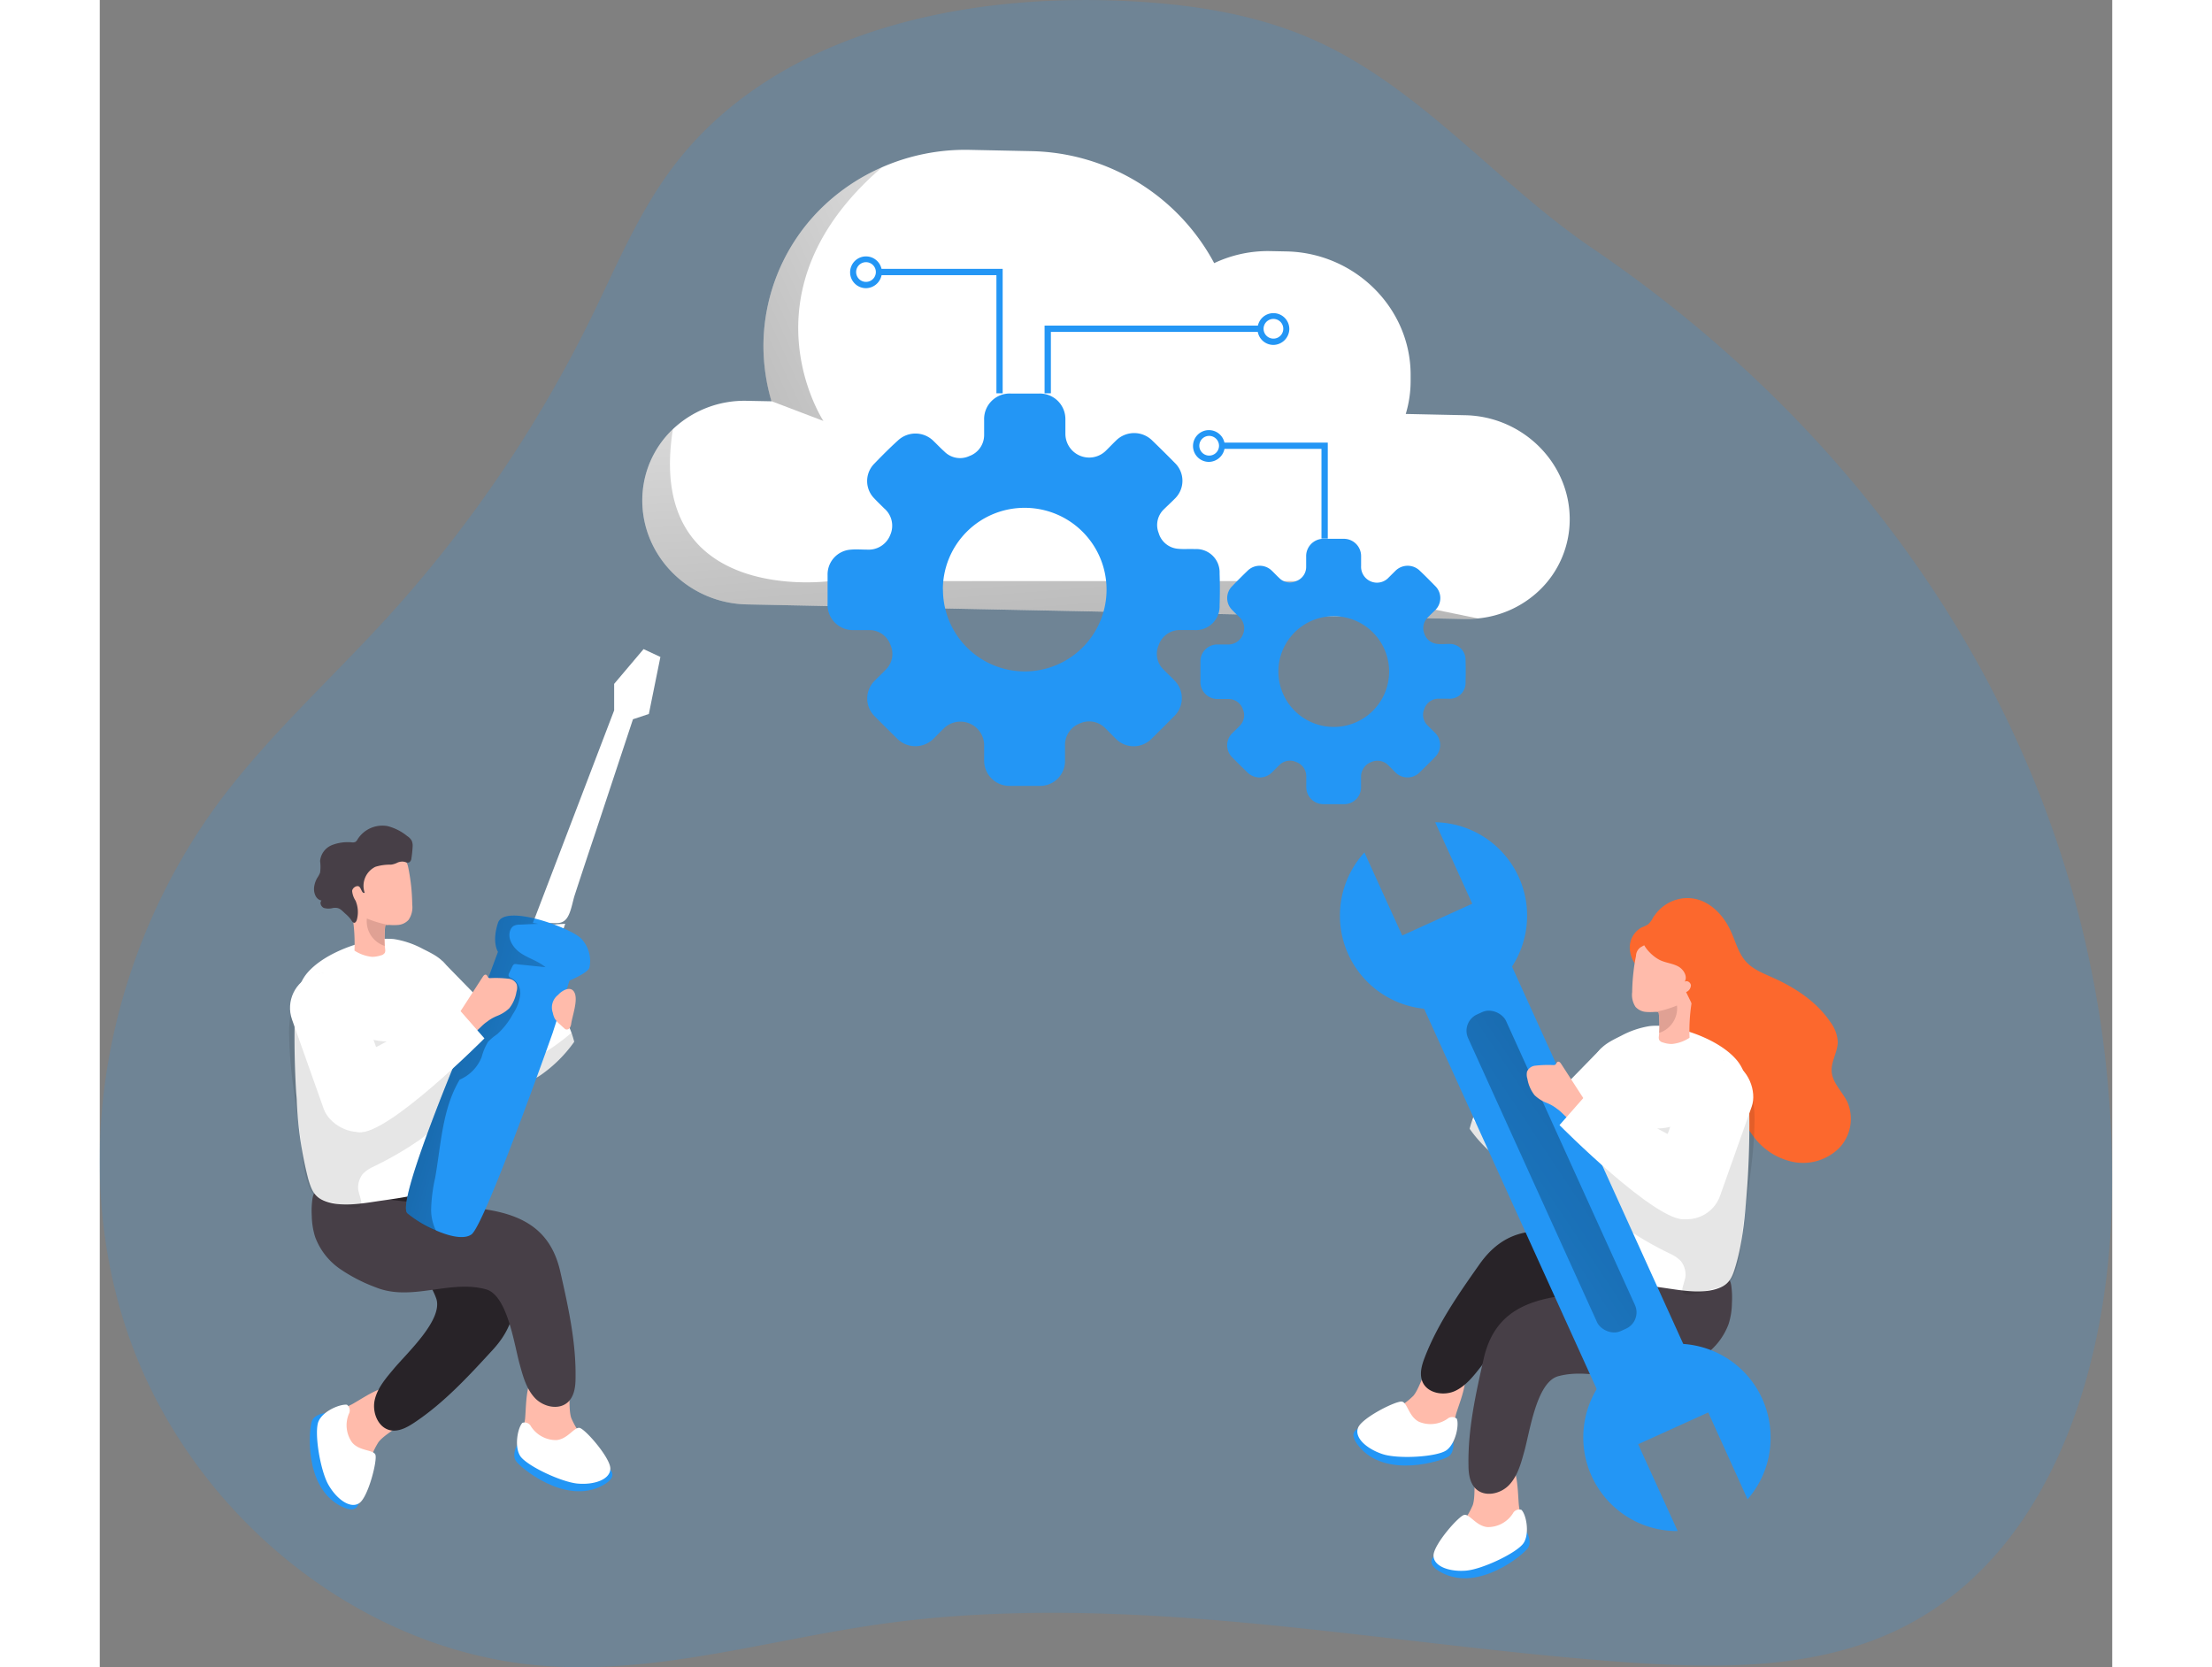 <svg xmlns="http://www.w3.org/2000/svg" xmlns:xlink="http://www.w3.org/1999/xlink" id="Layer_1" data-name="Layer 1" viewBox="0 0 379.89 314.71" width="406" height="306" class="illustration styles_illustrationTablet__1DWOa"><rect x="0" y="0" width="379.89" height="314.71" fill="#808080" stroke="none"/><defs><linearGradient id="linear-gradient" x1="210.56" y1="183.59" x2="198.18" y2="24.3" gradientUnits="userSpaceOnUse"><stop offset="0.01"></stop><stop offset="0.13" stop-opacity="0.69"></stop><stop offset="0.25" stop-opacity="0.32"></stop><stop offset="1" stop-opacity="0"></stop></linearGradient><linearGradient id="linear-gradient-2" x1="67.75" y1="200.54" x2="131.95" y2="219.06" xlink:href="#linear-gradient"></linearGradient><linearGradient id="linear-gradient-3" x1="347.27" y1="194.23" x2="225.46" y2="275.21" gradientTransform="translate(120.5 -102.76) rotate(24.41)" xlink:href="#linear-gradient"></linearGradient><linearGradient id="linear-gradient-4" x1="87.76" y1="97.83" x2="227.31" y2="32.91" xlink:href="#linear-gradient"></linearGradient></defs><title>17</title><path d="M254.37,14.19c-12.05-5.71-25.57-7.61-38.9-8.09-31-1.13-65.1,6.77-83.7,31.61-6.44,8.6-10.58,18.65-15.31,28.29a242.85,242.85,0,0,1-38.74,56.85c-10.33,11.3-21.76,21.65-31,33.88C25.35,185.13,17.49,224,29,257.66s43.27,60.18,78.72,62.8c21.27,1.57,42.21-4.9,63.33-7.89,46.81-6.62,94.12,3.92,141.29,7.23,17.56,1.23,36,1.29,51.72-6.63,28-14.1,38.78-48.95,39.47-80.31,1.63-74.62-37.91-139.18-98.16-180.08C287.8,40.83,273.78,23.4,254.37,14.19Z" transform="translate(-23.72 -5.99)" fill="#2396f5" opacity="0.18" style="isolation: isolate;"></path><path d="M301.2,104a18.54,18.54,0,0,1-5.79,13.49,19.47,19.47,0,0,1-11.55,5.24,17.82,17.82,0,0,1-2.43.11l-135.55-2.76c-10.92-.21-19.75-9-19.75-19.63A18.51,18.51,0,0,1,131.91,87a19.63,19.63,0,0,1,14-5.35l4.6.09A37.62,37.62,0,0,1,149,71.41a36.61,36.61,0,0,1,11.41-26.59,38.36,38.36,0,0,1,11-7.27A39.19,39.19,0,0,1,188,34.28l11.52.24a40.05,40.05,0,0,1,34.57,21.14,23.7,23.7,0,0,1,10.64-2.27l3,.06c12.94.26,23.44,10.69,23.44,23.29v1.12a21.66,21.66,0,0,1-.92,6.27l11.22.24C292.34,84.58,301.2,93.37,301.2,104Z" transform="translate(-23.72 -5.99)" fill="#fff"></path><path d="M283.86,122.73a17.82,17.82,0,0,1-2.43.11l-135.55-2.76c-10.92-.21-19.75-9-19.75-19.63A18.51,18.51,0,0,1,131.91,87c-5.33,33.46,29.6,28.68,29.6,28.68h88.07Z" transform="translate(-23.72 -5.99)" fill="url(#linear-gradient)"></path><path d="M107.34,180.6l-.13-.08.37.07Z" transform="translate(-23.72 -5.99)" fill="#fff"></path><path d="M111.28,181.25l-3.7-.66,4-.23C111.38,180.93,111.28,181.25,111.28,181.25Z" transform="translate(-23.72 -5.99)" fill="#fff"></path><path d="M129.55,130l-2.18,10.76-3,1-7.07,21.35q-2,5.94-3.94,11.89c-.41,1.27-.71,3.4-1.57,4.44s-1.91.75-3,.8l-1.81.08a1.5,1.5,0,0,0,.23.15l-.71-.14-1-.17.56-1.45,14.76-38.63v-5l5.55-6.56Z" transform="translate(-23.72 -5.99)" fill="#fff"></path><path d="M71.22,271.13a10.1,10.1,0,0,0-3.49,2.62,7.16,7.16,0,0,0-1.21,4.07,12.24,12.24,0,0,0,3.22,8.56,1.73,1.73,0,0,0,1,.66,1.54,1.54,0,0,0,.9-.23,6.76,6.76,0,0,0,2.78-4,14.91,14.91,0,0,1,1.92-4.61c1.91-2.49,9.1-4.88,5.67-9.11C79.18,265.53,74,269.64,71.22,271.13Z" transform="translate(-23.72 -5.99)" fill="#ffbbab"></path><path d="M94,232.27a100,100,0,0,1,5.89,10.87c3,6.56,3.08,12.12-1.94,17.6-4.59,5-9.24,10.07-14.9,13.82-1.33.88-2.88,1.72-4.45,1.42-2.31-.46-3.47-3.31-3-5.62s2.12-4.19,3.63-6c2.58-3.07,9.37-9.32,8-13.27-1.88-5.27-7.4-9.2-10.17-14a2.08,2.08,0,0,1-.39-1.65c.14-.43-1.51-3.75-1.14-4,3.6-2.56,9.54-1.67,13.65-3.29a2.51,2.51,0,0,1,1.31-.26,2.55,2.55,0,0,1,1.47,1.26Q92.95,230.66,94,232.27Z" transform="translate(-23.72 -5.99)" fill="#282328"></path><path d="M66.34,272.72s-2,.15-2.56,1.46-1.66,12.48,5.46,16.12,1-10.19,1-10.19Z" transform="translate(-23.72 -5.99)" fill="#2396f5"></path><path d="M70.38,271.15a1.36,1.36,0,0,1,.36,1.73,5.59,5.59,0,0,0,.61,5.39c1.38,1.66,3.91,1.34,4.38,2.27s-1.31,8-3,9.17-4.27-.7-5.84-3.43-2.75-10-1.87-12S69.12,271,70.38,271.15Z" transform="translate(-23.72 -5.99)" fill="#fff"></path><path d="M104,273.87a10.1,10.1,0,0,0,.16,4.35,7.15,7.15,0,0,0,2.66,3.32,12.26,12.26,0,0,0,8.87,2.23,1.81,1.81,0,0,0,1.13-.47,1.52,1.52,0,0,0,.32-.87,6.73,6.73,0,0,0-1.73-4.58,15,15,0,0,1-2.69-4.2c-1-3,1.16-10.26-4.26-9.85C103.89,264.14,104.31,270.75,104,273.87Z" transform="translate(-23.72 -5.99)" fill="#ffbbab"></path><path d="M85,233.05a101.12,101.12,0,0,1,12.28,1.35c7.13,1.24,11.72,4.37,13.37,11.62,1.5,6.62,3,13.33,2.88,20.12,0,1.59-.23,3.35-1.37,4.46-1.7,1.65-4.7,1-6.32-.74s-2.24-4.12-2.87-6.4c-1.06-3.87-2.32-13-6.37-14.1-6.88-1.85-14,2.37-20.77-.36A30.91,30.91,0,0,1,69,245.47a12.68,12.68,0,0,1-4.63-6,14.24,14.24,0,0,1-.63-3.95,15.93,15.93,0,0,1,.14-3.31c.23-1.26.44-1.11,1.73-1.08,2.16,0,4.32.24,6.48.49C76.4,232.14,80.66,232.85,85,233.05Z" transform="translate(-23.72 -5.99)" fill="#473f47"></path><path d="M102.49,278.78s-1,1.73-.25,2.94,9.31,8.47,16.36,4.69-7.82-6.61-7.82-6.61Z" transform="translate(-23.72 -5.99)" fill="#2396f5"></path><path d="M103.5,274.57a1.35,1.35,0,0,1,1.63.69,5.63,5.63,0,0,0,4.79,2.57c2.14-.19,3.32-2.45,4.35-2.31s5.83,5.63,5.83,7.68-3,3.11-6.14,2.84-9.83-3.45-10.92-5.28S102.63,275.49,103.5,274.57Z" transform="translate(-23.72 -5.99)" fill="#fff"></path><path d="M102.43,207.27c-.1,1.67-.64,3.14-2.09,3.62l-.38.1c-2.67.54-6.18-1.5-8.63-3.28a34.16,34.16,0,0,1-2.92-2.37V187.43l13,13.32A20.47,20.47,0,0,1,102.43,207.27Z" transform="translate(-23.72 -5.99)" fill="#fff"></path><path d="M91.43,207.66c0,.83.1,1.68.11,2.52,0,4.63-1.08,9.4.3,13.93a5.11,5.11,0,0,1,.39,3.1,3.87,3.87,0,0,1-1.94,1.86c-4.07,2.23-8.79,2.91-13.39,3.56-3.46.49-8.37,1.51-11.57-.35-1.36-.79-1.82-2.27-2.26-3.75a71,71,0,0,1-2.16-14.59c0-.64-.09-1.28-.13-1.92q-.39-6.65-.27-13.3c.07-3.22.32-6.69,2.42-9.12,2.8-3.23,8.2-5.37,12.3-6.13a14.07,14.07,0,0,1,4-.22,17.1,17.1,0,0,1,5.48,1.86c2,1,3.84,1.86,4.85,3.87a27.67,27.67,0,0,1,2.27,7.34,26.63,26.63,0,0,1,.13,7.19c-.12,1.18-.43,2.34-.54,3.51C91.44,207.23,91.43,207.44,91.43,207.66Z" transform="translate(-23.72 -5.99)" fill="#fff"></path><path d="M72.55,233.85c-1.34.4-4.43-.83-5.46-1-.62-.11-1.18-.42-1.79-.57-3.06-.76-3.42-9.37-3.72-11.68-.8-6.13-2-12.47-2.09-18.61a20.65,20.65,0,0,1,.81-7,8.08,8.08,0,0,1,4.6-5.1,2.25,2.25,0,0,1,1.35-.15c1.87.48,2.26,3.55,2.58,5.05.48,2.29,1.3,4.66,3.29,6.07,4.84,3.45,13,.89,18.23,0a2.45,2.45,0,0,1,1.42.05,1.75,1.75,0,0,1,.75,2,9.93,9.93,0,0,1-1,2.09c-1.25,2.52-.92,5.51-1.62,8.23a15.32,15.32,0,0,1-5.9,8,65.17,65.17,0,0,1-8.78,5.06,6.43,6.43,0,0,0-1.84,1.29,4.16,4.16,0,0,0-.89,2.78c0,.64.82,2.6.58,3A.84.84,0,0,1,72.55,233.85Z" transform="translate(-23.72 -5.99)" fill="#020202" opacity="0.1"></path><path d="M82,179.64a3,3,0,0,1-1.88.94,10.09,10.09,0,0,1-1.82,0l-.34,0a.35.35,0,0,0-.25,0,.4.4,0,0,0-.11.27,21.18,21.18,0,0,0-.07,3.65h0l.06.66a1.2,1.2,0,0,1-.06.68,1.19,1.19,0,0,1-.73.49,5.83,5.83,0,0,1-1.65.28,7.38,7.38,0,0,1-3.35-1.18,33.9,33.9,0,0,0-.33-6.21c-.38-2.65-1.08-5.31-.79-8a5.16,5.16,0,0,1,1.09-2.9,5.25,5.25,0,0,1,4-1.42,10,10,0,0,1,5.42,1.49c.6.4.67.92.81,1.6.2,1,.37,2.11.49,3.17s.2,2.42.22,3.64A4.14,4.14,0,0,1,82,179.64Z" transform="translate(-23.72 -5.99)" fill="#ffbbab"></path><path d="M79.78,168.89a3.7,3.7,0,0,1-1.11.32,9.13,9.13,0,0,0-2.94.41,4,4,0,0,0-2,4.9c-.52.19-.61-.75-1-1.13s-1.31.13-1.37.78A4,4,0,0,0,72,176a5.46,5.46,0,0,1,.24,3.63c-.08.28-.29.62-.57.54s-.48-.55-.66-.76a7.12,7.12,0,0,0-.9-.92c-.83-.73-1.12-1.27-2.35-1.11a3.17,3.17,0,0,1-1.73,0c-.54-.23-.87-1-.44-1.41-1.08-.14-1.55-1.49-1.4-2.56a4.64,4.64,0,0,1,.58-1.7,4.54,4.54,0,0,0,.54-1,8,8,0,0,0,0-2.18,3.59,3.59,0,0,1,2.2-3,8.19,8.19,0,0,1,3.81-.53,1.21,1.21,0,0,0,.68-.1,1.42,1.42,0,0,0,.39-.48,5.53,5.53,0,0,1,5.61-2.5,9.58,9.58,0,0,1,3.74,1.88,2.55,2.55,0,0,1,.87.89,2.6,2.6,0,0,1,.16,1.24,20.65,20.65,0,0,1-.22,2.08,1,1,0,0,1-.37.73c-.31.18-.68,0-1-.08A2.21,2.21,0,0,0,79.78,168.89Z" transform="translate(-23.72 -5.99)" fill="#473f47"></path><path d="M78.27,180.62l-.34,0a.35.35,0,0,0-.25,0,.4.4,0,0,0-.11.27,21.18,21.18,0,0,0-.07,3.65h0a4.88,4.88,0,0,1-3.36-5.17,20.31,20.31,0,0,0,4.1,1.22Z" transform="translate(-23.72 -5.99)" fill="#e0a194"></path><path d="M113.28,202.64a25.67,25.67,0,0,1-6.25,6.23,12.37,12.37,0,0,1-5.87,2.11,2.05,2.05,0,0,1-.82-.09,2.17,2.17,0,0,1-1.13-.78,6.58,6.58,0,0,1-1.51-3.71c-.14-3.57,3.72-5.65,3.72-5.65s8.81-2.81,9.85-2.35c.58.25,1.12,1.49,1.5,2.56C113.08,201.86,113.28,202.64,113.28,202.64Z" transform="translate(-23.72 -5.99)" fill="#fff"></path><path d="M113.28,202.64a25.67,25.67,0,0,1-6.25,6.23,12.37,12.37,0,0,1-5.87,2.11,2.05,2.05,0,0,1-.82-.09l-.38.1c-2.67.54-6.18-1.5-8.63-3.28l0-.05.82-5.36a21.17,21.17,0,0,0,5.52,4.1,8,8,0,0,0,4.73.87,4.9,4.9,0,0,0,1.27-.39,41.22,41.22,0,0,0,9.07-5.92C113.08,201.86,113.28,202.64,113.28,202.64Z" transform="translate(-23.72 -5.99)" fill="#020202" opacity="0.1"></path><path d="M116.14,188.69c-.38,1-3.75,2.4-3.75,2.4L109.2,201S96.42,237.2,93.89,239c-1.37,1-4.09.39-6.68-.74A21,21,0,0,1,81.78,235c-2.36-2.19,12.11-35.85,12.11-35.85l5-13.49s-1.2-1.77,0-5.46c.56-1.73,3.62-1.62,6.9-.84,3.78.93,7.87,2.77,8.82,3.82A6.08,6.08,0,0,1,116.14,188.69Z" transform="translate(-23.72 -5.99)" fill="#2396f5"></path><path d="M103.07,193.92a8.23,8.23,0,0,1-1.34,3.44,14.34,14.34,0,0,1-3,3.86A10.18,10.18,0,0,0,97,202.67a10.65,10.65,0,0,0-1.18,2.82,7.67,7.67,0,0,1-4.15,4.29c-3.3,5.5-3.52,12.23-4.64,18.55a30.42,30.42,0,0,0-.76,6,9,9,0,0,0,.94,4A21,21,0,0,1,81.78,235c-2.36-2.19,12.11-35.85,12.11-35.85l5-13.49s-1.2-1.77,0-5.46c.56-1.73,3.62-1.62,6.9-.84l-.32.84,1,.17-3.48.16a2.37,2.37,0,0,0-1.19.27,1.64,1.64,0,0,0-.55.7c-.7,1.62.51,3.47,2,4.45s3.25,1.46,4.61,2.61l-5.35-.55a1,1,0,0,0-.59,0,1.11,1.11,0,0,0-.33.44c-.19.4-.39.79-.58,1.19a.81.81,0,0,0-.12.47c0,.31.4.45.67.59A3.21,3.21,0,0,1,103.07,193.92Z" transform="translate(-23.72 -5.99)" fill="url(#linear-gradient-2)"></path><path d="M95.68,190.9l.34-.52c.14-.23.37-.48.62-.39s.28.45.5.58a.62.62,0,0,0,.36.05,19.92,19.92,0,0,1,3.37.12,1.85,1.85,0,0,1,1.57,1.1,2.52,2.52,0,0,1-.06,1.36,6.77,6.77,0,0,1-1.36,3.12,7.06,7.06,0,0,1-2.24,1.42,7.83,7.83,0,0,0-2,1.15c-.8.52-1.39,1.32-2.17,1.88a2.28,2.28,0,0,1-3.34-3.07l1.19-1.82Z" transform="translate(-23.72 -5.99)" fill="#ffbbab"></path><rect x="62.63" y="189.11" width="13.22" height="31.12" rx="6.61" transform="translate(-88.16 28.94) rotate(-19.53)" fill="#fff"></rect><path d="M76.15,203.52l14.56-7.94L96.33,202S78,220.44,72.58,219.71s-3.13-6.47-3.13-6.47S67.41,207.07,76.15,203.52Z" transform="translate(-23.72 -5.99)" fill="#fff"></path><path d="M110.24,193.79a3,3,0,0,0-1,3.38,4.16,4.16,0,0,0,.36,1.08,4.46,4.46,0,0,0,.93,1.06l.84.76a.85.85,0,0,0,.35.24.69.69,0,0,0,.74-.32,2.08,2.08,0,0,0,.26-.82c.25-1.52,1.16-4,.73-5.51C112.9,191.87,111.06,192.86,110.24,193.79Z" transform="translate(-23.72 -5.99)" fill="#ffbbab"></path><path d="M317.24,178.77a7.62,7.62,0,0,1,5.13-3.18c4.14-.59,7.45,2.4,9.12,5.92,1,2.06,1.5,4.41,3.06,6.08,1.33,1.43,3.23,2.15,5,2.95,4.23,1.89,8.26,4.54,10.85,8.37a6.92,6.92,0,0,1,1.4,3.71c0,1.93-1.29,3.72-1.15,5.65.16,2.16,2,3.76,2.95,5.71a8,8,0,0,1-1.45,8.63,9.67,9.67,0,0,1-8.5,2.76,12.35,12.35,0,0,1-7.71-4.79c-4-5.19-4.25-12.85-9.2-17.11-1.34-1.15-3.06-2.11-3.59-3.81-.38-1.19-.06-2.47-.11-3.72a6.28,6.28,0,0,0-3.24-5.14c-2.95-1.58-6.45-.91-7.19-5.16a4.31,4.31,0,0,1,2.2-4.6,6.6,6.6,0,0,0,1.17-.55,4.42,4.42,0,0,0,1-1.38A4,4,0,0,1,317.24,178.77Z" transform="translate(-23.72 -5.99)" fill="#fc682d"></path><path d="M288.25,197a.46.46,0,0,0,.13-.08L288,197Z" transform="translate(-23.72 -5.99)" fill="#fff"></path><path d="M279.72,273a10,10,0,0,1-1.8,4A7.16,7.16,0,0,1,274.2,279a12.29,12.29,0,0,1-9.05-1.31,1.82,1.82,0,0,1-.87-.86,1.56,1.56,0,0,1,0-.93,6.73,6.73,0,0,1,3.34-3.58,15,15,0,0,0,4.08-2.87c2-2.4,2.81-9.93,7.68-7.5C283.49,264,280.59,270,279.72,273Z" transform="translate(-23.72 -5.99)" fill="#ffbbab"></path><path d="M312.78,242.43A99.86,99.86,0,0,0,300.91,239c-7.06-1.56-12.5-.4-16.77,5.68-3.91,5.55-7.85,11.18-10.3,17.52-.58,1.49-1.06,3.18-.42,4.65.94,2.16,4,2.68,6.12,1.71s3.64-3,5.08-4.83c2.45-3.18,7.09-11.16,11.25-10.63,5.55.7,10.58,5.24,15.9,6.91a2.08,2.08,0,0,0,1.69,0c.4-.23,4,.66,4.17.24,1.74-4.06-.42-9.67.29-14a2.49,2.49,0,0,0,0-1.33,2.47,2.47,0,0,0-1.54-1.17C315.16,243.3,314,242.85,312.78,242.43Z" transform="translate(-23.72 -5.99)" fill="#282328"></path><path d="M279.22,278.09s.29,2-.87,2.82-11.83,4.31-16.92-1.87,9.74-3.15,9.74-3.15Z" transform="translate(-23.72 -5.99)" fill="#2396f5"></path><path d="M279.89,273.81a1.36,1.36,0,0,0-1.77,0,5.62,5.62,0,0,1-5.4.55c-1.91-1-2.15-3.53-3.15-3.79s-7.53,3-8.31,4.9,1.6,4,4.6,5,10.41.53,12.11-.75S280.35,275,279.89,273.81Z" transform="translate(-23.72 -5.99)" fill="#fff"></path><path d="M291.62,290.28a10.16,10.16,0,0,1-.16,4.36A7.13,7.13,0,0,1,288.8,298a12.24,12.24,0,0,1-8.87,2.22,1.7,1.7,0,0,1-1.13-.47,1.46,1.46,0,0,1-.32-.86,6.75,6.75,0,0,1,1.73-4.59,14.88,14.88,0,0,0,2.69-4.2c1-3-1.16-10.26,4.26-9.85C291.7,280.55,291.28,287.16,291.62,290.28Z" transform="translate(-23.72 -5.99)" fill="#ffbbab"></path><path d="M310.62,249.47a101.12,101.12,0,0,0-12.28,1.35c-7.13,1.23-11.72,4.37-13.37,11.61-1.5,6.63-3,13.33-2.88,20.12,0,1.6.23,3.35,1.37,4.46,1.7,1.65,4.7,1,6.32-.73s2.24-4.13,2.87-6.4c1.06-3.87,2.32-13,6.38-14.11,6.87-1.85,14.05,2.38,20.76-.35a30.31,30.31,0,0,0,6.77-3.54,12.61,12.61,0,0,0,4.63-5.95,13.54,13.54,0,0,0,.63-4,16.62,16.62,0,0,0-.13-3.31c-.23-1.26-.45-1.12-1.73-1.09-2.17,0-4.33.25-6.49.49C319.19,248.56,314.93,249.26,310.62,249.47Z" transform="translate(-23.72 -5.99)" fill="#473f47"></path><path d="M293.1,295.2s1,1.72.26,2.93-9.32,8.48-16.37,4.7,7.82-6.61,7.82-6.61Z" transform="translate(-23.72 -5.99)" fill="#2396f5"></path><path d="M292.09,291a1.35,1.35,0,0,0-1.63.69,5.58,5.58,0,0,1-4.78,2.56c-2.14-.19-3.33-2.45-4.36-2.31s-5.83,5.63-5.83,7.68,3,3.11,6.14,2.85,9.83-3.46,10.92-5.29S293,291.91,292.09,291Z" transform="translate(-23.72 -5.99)" fill="#fff"></path><path d="M293.16,223.69c.1,1.67.64,3.13,2.09,3.61a2.38,2.38,0,0,0,.38.11c2.67.53,6.18-1.5,8.63-3.28a35.3,35.3,0,0,0,2.92-2.38V203.84l-13,13.33A20.78,20.78,0,0,0,293.16,223.69Z" transform="translate(-23.72 -5.99)" fill="#fff"></path><path d="M282.31,219.06a25.67,25.67,0,0,0,6.25,6.23,12.6,12.6,0,0,0,5.87,2.11,2.06,2.06,0,0,0,.82-.1,2.17,2.17,0,0,0,1.13-.78,6.53,6.53,0,0,0,1.51-3.71c.14-3.57-3.72-5.64-3.72-5.64s-8.81-2.81-9.85-2.35c-.58.25-1.12,1.48-1.5,2.56C282.51,218.28,282.31,219.06,282.31,219.06Z" transform="translate(-23.72 -5.99)" fill="#fff"></path><path d="M282.31,219.06a25.67,25.67,0,0,0,6.25,6.23,12.6,12.6,0,0,0,5.87,2.11,2.06,2.06,0,0,0,.82-.1,2.38,2.38,0,0,0,.38.11c2.67.53,6.18-1.5,8.63-3.28l0-.06-.83-5.35a21.25,21.25,0,0,1-5.52,4.09,7.92,7.92,0,0,1-4.73.88,4.9,4.9,0,0,1-1.27-.39,41.59,41.59,0,0,1-9.07-5.92C282.51,218.28,282.31,219.06,282.31,219.06Z" transform="translate(-23.72 -5.99)" fill="#020202" opacity="0.1"></path><path d="M285.35,210.2a4.07,4.07,0,0,1,1.2,2.15,4,4,0,0,1-.15,1.23,4.67,4.67,0,0,1-.37,1.09,4.23,4.23,0,0,1-.93,1.05l-.83.77a1.26,1.26,0,0,1-.36.24.69.69,0,0,1-.74-.32,2.08,2.08,0,0,1-.26-.82c-.25-1.52-1.16-4-.73-5.52C282.69,208.29,284.53,209.27,285.35,210.2Z" transform="translate(-23.72 -5.99)" fill="#ffbbab"></path><path d="M304.16,224.07c0,.83-.1,1.69-.1,2.53,0,4.63,1.07,9.4-.31,13.93a5.1,5.1,0,0,0-.39,3.1,3.87,3.87,0,0,0,1.94,1.86c4.08,2.23,8.79,2.91,13.39,3.56,3.46.48,8.37,1.51,11.57-.35,1.36-.8,1.82-2.27,2.26-3.75,1.39-4.69,1.79-9.74,2.16-14.6.05-.64.09-1.28.13-1.92.26-4.43.36-8.86.27-13.29-.06-3.22-.32-6.69-2.42-9.12-2.79-3.24-8.2-5.38-12.3-6.13a13.72,13.72,0,0,0-4-.22,17,17,0,0,0-5.47,1.85c-2,1-3.85,1.86-4.85,3.88a27.26,27.26,0,0,0-2.28,7.33,26.71,26.71,0,0,0-.13,7.2c.13,1.17.43,2.34.54,3.5C304.15,223.65,304.16,223.86,304.16,224.07Z" transform="translate(-23.72 -5.99)" fill="#fff"></path><path d="M323,250.27c1.34.4,4.43-.83,5.46-1,.62-.11,1.18-.41,1.79-.56,3.06-.76,3.42-9.37,3.72-11.69.8-6.12,2-12.46,2.09-18.6a20.71,20.71,0,0,0-.81-7,8.12,8.12,0,0,0-4.59-5.1,2.45,2.45,0,0,0-1.36-.15c-1.87.48-2.26,3.56-2.57,5.05-.49,2.29-1.31,4.66-3.3,6.08-4.84,3.44-13,.89-18.23,0a2.49,2.49,0,0,0-1.41.05,1.77,1.77,0,0,0-.76,2,10.46,10.46,0,0,0,1,2.09c1.25,2.51.92,5.51,1.63,8.23a15.23,15.23,0,0,0,5.89,8,64.72,64.72,0,0,0,8.78,5.06,6.46,6.46,0,0,1,1.84,1.3,4.13,4.13,0,0,1,.89,2.78c0,.64-.82,2.6-.58,3.05A.9.9,0,0,0,323,250.27Z" transform="translate(-23.72 -5.99)" fill="#020202" opacity="0.1"></path><rect x="288.69" y="182.04" width="18.4" height="90.74" transform="translate(-91.07 137.46) rotate(-24.41)" fill="#2396f5"></rect><rect x="293.84" y="194.31" width="7.86" height="65.64" rx="3.38" transform="translate(-90.97 137.38) rotate(-24.41)" fill="url(#linear-gradient-3)"></rect><path d="M313.62,196.05a3,3,0,0,0,1.89.95,10.94,10.94,0,0,0,1.81,0l.34,0a.42.42,0,0,1,.25.05.37.37,0,0,1,.11.27,20.13,20.13,0,0,1,.07,3.64h0l-.06.65a1.34,1.34,0,0,0,.06.69,1.13,1.13,0,0,0,.74.48,5.09,5.09,0,0,0,1.64.28,7.27,7.27,0,0,0,3.35-1.18,33.84,33.84,0,0,1,.33-6.2c.38-2.66,1.08-5.31.79-8a4.36,4.36,0,0,0-5-4.31,10,10,0,0,0-5.43,1.48,2.09,2.09,0,0,0-.8,1.61c-.21,1-.38,2.1-.49,3.16-.14,1.21-.21,2.42-.23,3.64A4.13,4.13,0,0,0,313.62,196.05Z" transform="translate(-23.72 -5.99)" fill="#ffbbab"></path><path d="M317.32,197l.34,0a.42.42,0,0,1,.25.05.37.37,0,0,1,.11.27,20.13,20.13,0,0,1,.07,3.64h0a4.89,4.89,0,0,0,3.36-5.17,19.84,19.84,0,0,1-4.1,1.21Z" transform="translate(-23.72 -5.99)" fill="#e0a194"></path><path d="M299.91,207.31l-.34-.52c-.14-.22-.37-.47-.62-.38s-.27.44-.5.57a.7.7,0,0,1-.36.06,21.06,21.06,0,0,0-3.37.11,1.88,1.88,0,0,0-1.57,1.11,2.53,2.53,0,0,0,.06,1.36,6.78,6.78,0,0,0,1.36,3.11,7,7,0,0,0,2.24,1.43,7.63,7.63,0,0,1,2,1.14c.8.53,1.39,1.32,2.17,1.88a2.28,2.28,0,0,0,3.34-3.06l-1.19-1.83Z" transform="translate(-23.72 -5.99)" fill="#ffbbab"></path><rect x="319.74" y="205.53" width="13.22" height="31.12" rx="6.61" transform="translate(536.28 532.57) rotate(-160.47)" fill="#fff"></rect><path d="M319.44,219.93,304.88,212l-5.61,6.37s18.34,18.49,23.74,17.76,3.13-6.46,3.13-6.46S328.18,223.49,319.44,219.93Z" transform="translate(-23.72 -5.99)" fill="#fff"></path><path d="M318.36,187.28c1.07.48,2.29.58,3.32,1.14s1.83,1.9,1.21,2.9c.44-.34,1.15.11,1.19.67a1.43,1.43,0,0,1-.91,1.27l1.11,2.27a1.17,1.17,0,0,0,.41.54,1,1,0,0,0,.62.1,3.3,3.3,0,0,0,2.34-1.65,8.43,8.43,0,0,0,.93-2.79,41.77,41.77,0,0,0,.7-5.57,7.14,7.14,0,0,0-.23-2.73,5.86,5.86,0,0,0-2-2.56,9.67,9.67,0,0,0-6.81-2.12c-1.82.2-4.84,1.49-5.37,3.5S316.82,186.59,318.36,187.28Z" transform="translate(-23.72 -5.99)" fill="#fc682d"></path><g id="Q83r0t"><path d="M219,146.86a4.71,4.71,0,0,1-3.41-1.35c-.67-.64-1.3-1.33-2-2a4.26,4.26,0,0,0-4.89-.95,4.33,4.33,0,0,0-2.77,4.15c0,1,0,2,0,3a4.7,4.7,0,0,1-4.81,4.63h-5.6a4.78,4.78,0,0,1-4.86-4.81c0-1,0-2,0-3a4.48,4.48,0,0,0-7.54-3.11c-.68.64-1.31,1.33-2,2a4.86,4.86,0,0,1-6.93-.05c-1.37-1.35-2.75-2.71-4.1-4.08a4.71,4.71,0,0,1,0-6.89c.63-.65,1.29-1.26,1.91-1.91a4.17,4.17,0,0,0,1-4.71,4.21,4.21,0,0,0-4-2.85c-1,0-2,0-3,0a4.77,4.77,0,0,1-4.89-5.07c0-1.77,0-3.54,0-5.31a4.69,4.69,0,0,1,4.43-4.81c1-.09,2.05,0,3.08,0a4.38,4.38,0,0,0,4.33-2.8,4.3,4.3,0,0,0-1.17-5c-.61-.61-1.24-1.21-1.83-1.84a4.66,4.66,0,0,1,0-6.61c1.45-1.5,2.94-3,4.48-4.39a4.83,4.83,0,0,1,6.64.1c.7.67,1.36,1.38,2.06,2a4.16,4.16,0,0,0,4.73.88,4.22,4.22,0,0,0,2.8-4c0-.93,0-1.87,0-2.8a4.82,4.82,0,0,1,5.09-5H201a4.82,4.82,0,0,1,5,4.87c0,.9,0,1.8,0,2.7A4.49,4.49,0,0,0,213.71,91c.62-.61,1.22-1.24,1.84-1.84a4.85,4.85,0,0,1,6.86,0c1.44,1.39,2.85,2.79,4.25,4.21a4.69,4.69,0,0,1,0,6.75c-.68.69-1.39,1.34-2.06,2a4.09,4.09,0,0,0-1,4.46,4.15,4.15,0,0,0,3.66,3c1.05.11,2.12,0,3.18.06a4.39,4.39,0,0,1,4.67,4.56q.1,3,0,6.08a4.48,4.48,0,0,1-4.82,4.64c-.93,0-1.87,0-2.8,0a4.21,4.21,0,0,0-3.88,2.85,4.1,4.1,0,0,0,.94,4.63c.67.69,1.38,1.34,2,2a4.71,4.71,0,0,1,0,6.76c-1.39,1.43-2.81,2.83-4.23,4.23A4.78,4.78,0,0,1,219,146.86Zm-36.11-29.6a15.44,15.44,0,1,0,15.49-15.41A15.41,15.41,0,0,0,182.87,117.26Z" transform="translate(-23.72 -5.99)" fill="#2396f5"></path></g><g id="Q83r0t-2" data-name="Q83r0t"><path d="M270.65,152.74a3.17,3.17,0,0,1-2.31-.91c-.45-.44-.88-.9-1.34-1.33a2.85,2.85,0,0,0-3.31-.64,2.94,2.94,0,0,0-1.88,2.8c0,.68,0,1.35,0,2a3.18,3.18,0,0,1-3.26,3.13c-1.26,0-2.52,0-3.79,0a3.23,3.23,0,0,1-3.29-3.25c0-.67,0-1.35,0-2a2.86,2.86,0,0,0-1.91-2.71,2.8,2.8,0,0,0-3.19.6c-.46.43-.89.9-1.35,1.34a3.29,3.29,0,0,1-4.69,0c-.93-.91-1.86-1.83-2.78-2.76a3.2,3.2,0,0,1,0-4.67c.43-.43.88-.84,1.3-1.29a2.8,2.8,0,0,0,.65-3.18,2.85,2.85,0,0,0-2.7-1.93c-.67,0-1.35,0-2,0a3.23,3.23,0,0,1-3.31-3.43c0-1.2,0-2.4,0-3.6a3.18,3.18,0,0,1,3-3.26c.69,0,1.39,0,2.09,0a3,3,0,0,0,2.93-1.89,2.91,2.91,0,0,0-.79-3.39c-.42-.42-.84-.82-1.25-1.25a3.16,3.16,0,0,1,0-4.47q1.47-1.53,3-3a3.26,3.26,0,0,1,4.5.07c.47.45.91.93,1.39,1.37a2.8,2.8,0,0,0,3.2.59,2.84,2.84,0,0,0,1.89-2.72c0-.63,0-1.26,0-1.89a3.27,3.27,0,0,1,3.45-3.37h3.52a3.26,3.26,0,0,1,3.4,3.29c0,.61,0,1.22,0,1.83a3,3,0,0,0,5.22,2.17l1.25-1.24a3.27,3.27,0,0,1,4.64,0c1,.94,1.93,1.89,2.87,2.85a3.17,3.17,0,0,1,0,4.57c-.45.46-.94.9-1.39,1.37a2.78,2.78,0,0,0-.67,3,2.83,2.83,0,0,0,2.48,2c.71.08,1.44,0,2.15,0a3,3,0,0,1,3.17,3.09q.06,2.06,0,4.11a3,3,0,0,1-3.27,3.14c-.63,0-1.26,0-1.89,0a2.84,2.84,0,0,0-2.63,1.93,2.77,2.77,0,0,0,.64,3.13c.45.47.93.91,1.39,1.38a3.19,3.19,0,0,1,0,4.57c-.94,1-1.91,1.91-2.87,2.86A3.2,3.2,0,0,1,270.65,152.74Zm-24.44-20a10.45,10.45,0,1,0,10.48-10.43A10.43,10.43,0,0,0,246.21,132.71Z" transform="translate(-23.72 -5.99)" fill="#2396f5"></path></g><polygon points="170.44 74.24 169.26 74.24 169.26 51.94 147.09 51.94 147.09 50.75 170.44 50.75 170.44 74.24" fill="#2396f5"></polygon><polygon points="179.54 74.24 178.35 74.24 178.35 61.46 219.1 61.46 219.1 62.65 179.54 62.65 179.54 74.24" fill="#2396f5"></polygon><polygon points="231.81 101.66 230.62 101.66 230.62 84.73 211.45 84.73 211.45 83.55 231.81 83.55 231.81 101.66" fill="#2396f5"></polygon><path d="M245.27,71.1a3,3,0,1,1,3-3A3.06,3.06,0,0,1,245.27,71.1Zm0-4.91a1.86,1.86,0,1,0,1.86,1.86A1.86,1.86,0,0,0,245.27,66.19Z" transform="translate(-23.72 -5.99)" fill="#2396f5"></path><path d="M168.36,60.39a3,3,0,1,1,3-3A3.06,3.06,0,0,1,168.36,60.39Zm0-4.91a1.86,1.86,0,1,0,1.86,1.86A1.86,1.86,0,0,0,168.36,55.48Z" transform="translate(-23.72 -5.99)" fill="#2396f5"></path><path d="M233.09,93.18a3,3,0,1,1,3-3.05A3.06,3.06,0,0,1,233.09,93.18Zm0-4.91A1.86,1.86,0,1,0,235,90.13,1.87,1.87,0,0,0,233.09,88.27Z" transform="translate(-23.72 -5.99)" fill="#2396f5"></path><path d="M160.32,85.45l-9.84-3.75A37.62,37.62,0,0,1,149,71.41a36.61,36.61,0,0,1,11.41-26.59,38.36,38.36,0,0,1,11-7.27C144.17,60.92,160.32,85.45,160.32,85.45Z" transform="translate(-23.72 -5.99)" fill="url(#linear-gradient-4)"></path><path d="M293.16,178.83a17.67,17.67,0,1,1-30.71-11.93l3.35,7.38,3.78,8.3,13.22-6-3.8-8.38-3.2-7A17.65,17.65,0,0,1,293.16,178.83Z" transform="translate(-23.72 -5.99)" fill="#2396f5"></path><path d="M339.12,277.35A17.52,17.52,0,0,1,334.77,289l-7.42-16.39-13.23,6L321.58,295h-.13a17.68,17.68,0,1,1,17.67-17.68Z" transform="translate(-23.72 -5.99)" fill="#2396f5"></path></svg>